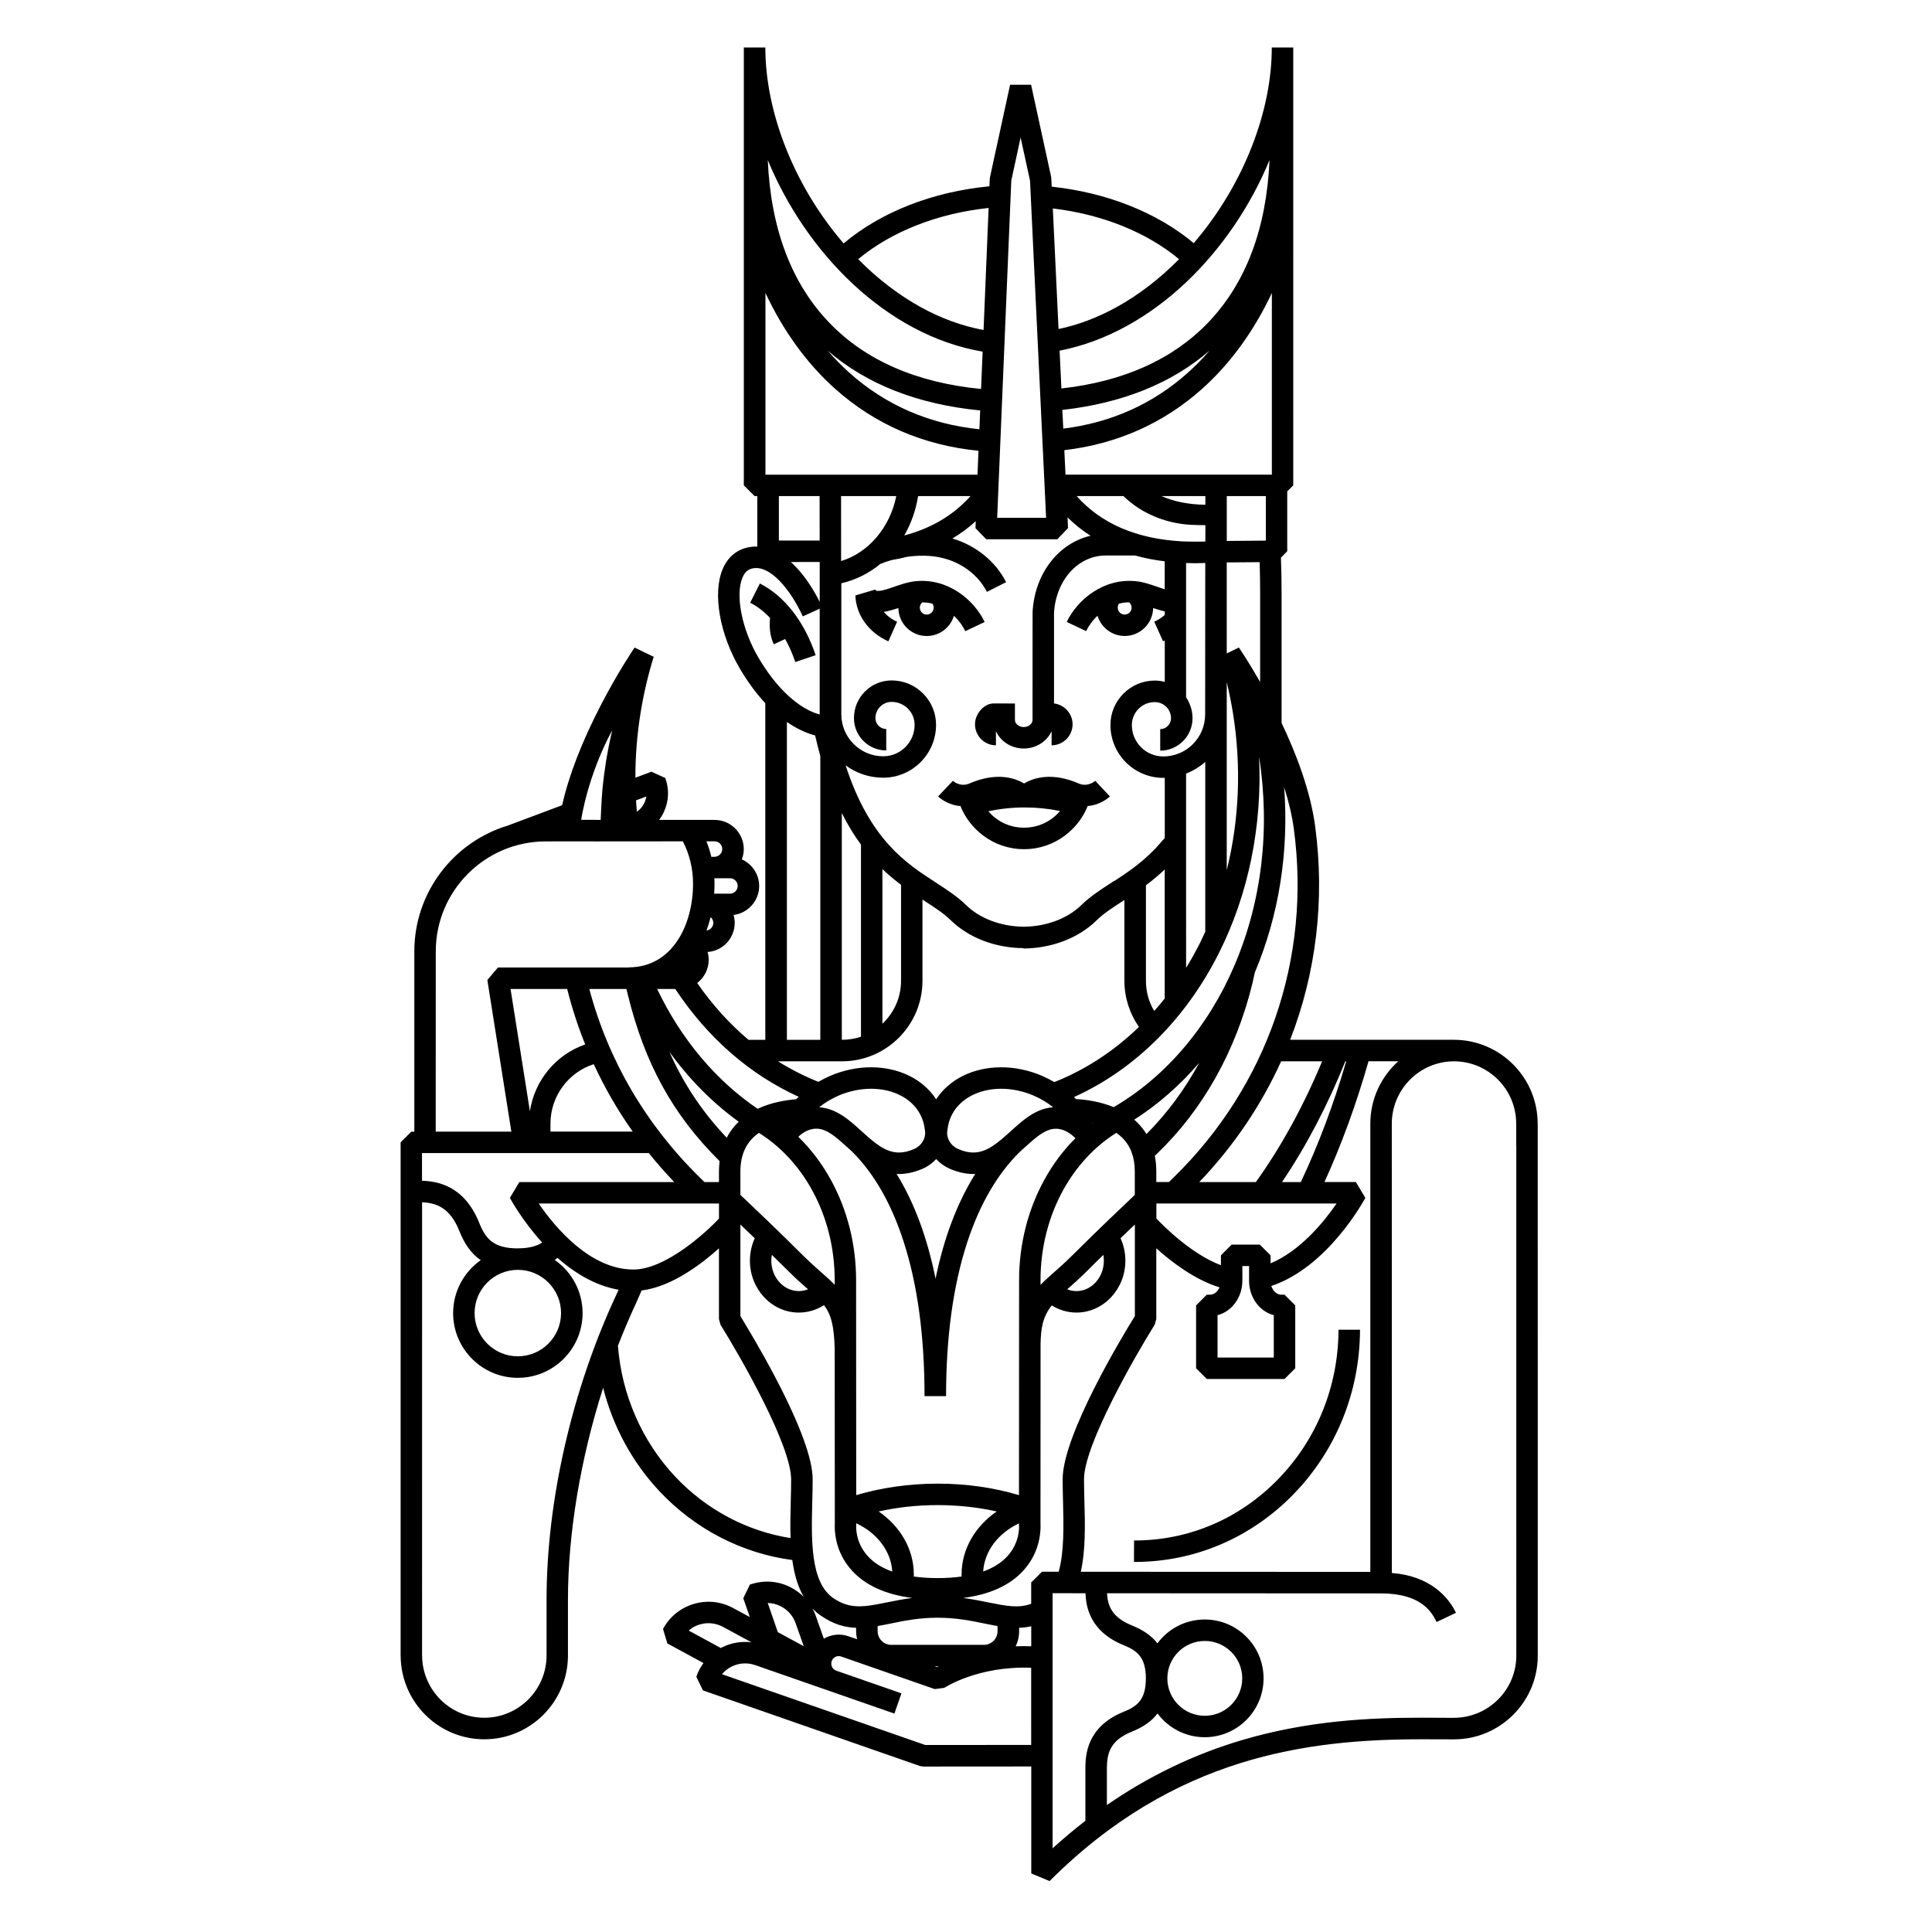<?xml version="1.0" encoding="UTF-8"?>
<!-- Uploaded to: ICON Repo, www.iconrepo.com, Generator: ICON Repo Mixer Tools -->
<svg fill="#000000" width="800px" height="800px" version="1.1" viewBox="144 144 512 512" xmlns="http://www.w3.org/2000/svg">
 <path d="m386.48 298.04c-1.82 0.195-3.633 0.816-5.414 1.426-1.484 0.527-3.043 1.047-4.137 1.129-0.746 0.039-0.828-0.105-0.961-0.359l-5.285 1.566c0.168 5.152 3.512 9.82 8.742 12.16l2.316-5.195c-1.445-0.637-2.644-1.559-3.543-2.621 1.344-0.188 2.664-0.609 3.879-0.996 0.059 4.082 3.402 7.402 7.508 7.402 3.41 0 6.281-2.258 7.215-5.356 1.301 1.211 2.332 2.648 3.012 4.07l5.133-2.422c-2.793-5.867-9.73-11.742-18.465-10.805zm3.109 8.836c-1.008 0-1.828-0.836-1.828-1.844 0-0.543 0.238-1.059 0.645-1.395 0.945 0 1.832 0.125 2.699 0.336 0.211 0.312 0.328 0.672 0.328 1.059 0 1.008-0.832 1.844-1.844 1.844zm109.13 189.51 5.699 0.012c-0.051 16.473-6.309 31.93-17.594 43.555-11.266 11.594-26.234 17.977-42.113 17.977h-0.195l0.02-5.688c14.426 0.039 27.988-5.727 38.207-16.27 10.254-10.547 15.922-24.602 15.977-39.586zm-102.23-145.48 0.039 0.02-3.926 4.137c1.109 1.039 3.258 2.348 5.934 2.562 2.324 5.894 8.52 11.418 16.852 11.418 8.352 0 14.535-5.531 16.859-11.426 2.656-0.227 4.801-1.527 5.894-2.555l-3.894-4.137c-0.023 0.031-1.82 1.652-4.133 0.805-7.262-3.199-12.141-1.633-14.723-0.102-2.578-1.535-7.477-3.098-14.727 0.102-2.258 0.82-3.981-0.648-4.176-0.824zm19.098 7.078c3.168 0 6.297 0.316 9.332 0.941-2.125 2.527-5.453 4.418-9.539 4.418-4.031 0-7.32-1.848-9.457-4.348 3.141-0.672 6.367-1.012 9.664-1.012zm-63.508-44.637-3.023 1.395c-0.922-2-1.27-4.418-0.977-6.977-1.633-1.723-3.402-3.098-5.273-4.039l2.57-5.094c6.516 3.309 11.77 10.047 14.785 19l-5.402 1.809c-0.734-2.195-1.648-4.242-2.68-6.094zm199.42 128.44c0-6.133-2.473-11.68-6.516-15.715-4.016-4.016-9.547-6.516-15.668-6.516h-43.41c6.883-17.719 9.262-37.109 6.609-56.719-1.27-9.305-4.973-19.039-8.879-27.246v-34.41c0-3.117-0.059-6.266-0.176-9.395l1.672-1.707v-15.855l1.594-1.594 0.004-116.04h-5.688c0 16.914-7.41 35.906-19.809 50.805-0.289 0.352-0.578 0.699-0.867 1.047-9.766-8.16-23.074-13.402-37.648-14.977l-0.105-2.102-0.039-0.453-5.324-24.453h-5.562l-5.316 24.453-0.074 0.465-0.086 1.996c-14.965 1.426-28.676 6.758-38.648 15.133-0.316-0.367-0.641-0.734-0.934-1.109-12.414-14.898-19.805-33.891-19.805-50.805h-5.699v116.04l2.852 2.84h0.715v13.371c-1.078-0.031-2.051 0.102-2.891 0.324-2.887 0.742-5.094 2.734-6.332 5.769-2.637 6.379-0.734 17.168 4.602 26.254 2.246 3.797 4.523 6.797 6.746 9.168v89.203h-4.453c-5.055-4.254-9.613-9.301-13.598-15.055 1.84-1.414 3.047-3.629 3.047-6.144 0-0.711-0.105-1.406-0.293-2.074 4.012-0.266 7.188-3.629 7.188-7.703 0-0.734-0.102-1.426-0.301-2.106 3.809-0.484 6.781-3.738 6.781-7.684 0-3.141-1.898-5.828-4.594-7.047 0.324-0.863 0.516-1.762 0.516-2.719 0-4.273-3.481-7.742-7.742-7.742h-14.699c0.52-0.68 0.957-1.414 1.32-2.231 1.281-2.816 1.395-5.977 0.312-8.879l-3.656-1.664-4.258 1.594c-0.012-5.715 0.449-11.473 1.375-17.211 0.812-5.031 1.988-10.027 3.477-14.836l-5.062-2.445c-0.172 0.266-4.363 6.383-8.949 15.262-5.027 9.707-8.465 18.582-10.254 26.516l-14.383 5.391c-14.328 4.324-24.789 17.645-24.789 33.355v47.766h-0.805l-2.828 2.836v135.96l0.012 0.012c0 12.258 9.949 22.219 22.164 22.219 12.238 0 22.172-9.969 22.172-22.227v-14.801c0-17.664 3.367-37.473 9.32-56.121 2.59 10.23 7.688 19.688 14.898 27.379 9.43 10.055 21.895 16.5 35.238 18.262 0.484 3.594 1.391 6.926 3.027 9.758-1.082-1.098-2.379-2-3.789-2.684-3.305-1.598-7.031-1.777-10.488-0.555l-1.742 3.613 1.734 4.988-4.418-2.387c-3.219-1.758-6.918-2.137-10.438-1.102-3.512 1.062-6.414 3.406-8.152 6.625l1.148 3.848 9.574 5.195c-0.801 1.094-1.445 2.301-1.891 3.637l1.75 3.613 57.504 20.043 0.945 0.141 28.562-0.02v28.348l4.852 2.019c33.129-33.125 68.449-37.578 98.605-37.578l8.539 0.023 0.012-0.012v0.012c12.262 0 22.219-9.957 22.219-22.168l-0.012-140.98zm-220.27-51.195c0.43-1.133 0.789-2.328 1.098-3.551 0.422 0.383 0.711 0.918 0.711 1.535-0.004 1.043-0.801 1.895-1.809 2.016zm8.266-11.812c0 1.133-0.91 2.055-2.047 2.055h-4.176c0.047-0.875 0.086-1.75 0.086-2.625 0-0.5-0.02-0.992-0.039-1.465h4.133c1.141 0 2.043 0.918 2.043 2.035zm-6.133-11.824c1.133 0 2.047 0.91 2.047 2.051 0 1.109-0.918 2.047-2.047 2.047v0.012h-0.848c-0.332-1.414-0.777-2.785-1.305-4.106zm181.19 58.301c-4.535 4.074-7.402 9.977-7.402 16.539v118.77l-76.727-0.031c1.305-5.812 1.129-12.641 0.957-18.781-0.051-1.996-0.105-3.91-0.105-5.742 0-9.082 13.527-32.633 18.723-40.945l0.434-1.508v-18.746c4.047 3.633 10.246 8.363 16.766 10.352-0.504 1.133-1.438 1.941-2.481 1.941h-0.898l-2.84 2.84v16.66l2.84 2.84h20.598l2.84-2.84v-16.66l-2.84-2.84h-0.887c-1.16 0-2.188-0.969-2.625-2.312 14.93-4.961 24.512-22.566 24.922-23.352l-2.508-4.191h-8.324c4.519-9.898 8.445-20.656 11.68-32.004h7.871v0.012zm-86.418 51.473c-1.844 1.828-3.477 3.285-4.934 4.555-1.289 1.133-2.43 2.168-3.449 3.219v-1.238c0-8.52 2.09-16.785 6.027-23.93 3.531-6.359 8.363-11.551 14.082-15.125 0.539 0.414 1.078 0.836 1.57 1.32 2.223 2.223 3.305 5.176 3.305 9.012v6.121c-2.531 2.391-9.992 9.465-16.602 16.066zm8.402 1.359c0 4.438-3.258 8.062-7.266 8.062-0.848 0-1.672-0.156-2.449-0.473 0.051-0.039 0.102-0.082 0.137-0.117 1.508-1.32 3.211-2.828 5.195-4.812 1.375-1.387 2.832-2.805 4.254-4.191 0.074 0.488 0.129 1.008 0.129 1.531zm-37.699 83.707c-1.93 0.266-4.035 0.414-6.316 0.414h-0.051c-2.273 0-4.379-0.145-6.309-0.414 0.012-0.188 0.012-0.383 0.012-0.57 0-6.656-3.598-12.746-9.309-16.672 4.938-1.113 10.219-1.684 15.637-1.691 5.402 0.012 10.707 0.578 15.637 1.691-5.703 3.926-9.305 10.004-9.305 16.672 0.004 0.188 0.004 0.383 0.004 0.57zm-18.648 18.105c-1.988 0-3.602-1.633-3.602-3.602v-1.387c1.148-0.188 2.324-0.434 3.531-0.672 3.523-0.734 7.496-1.527 12.34-1.527h0.051c4.812 0 8.805 0.789 12.324 1.527 1.219 0.238 2.383 0.484 3.531 0.672v1.387c0 1.969-1.613 3.602-3.613 3.602zm12.516 5.691c-0.125 0.082-0.258 0.137-0.383 0.207l-0.59-0.207zm-12.242-25.113c-2.711-0.961-4.883-2.324-6.473-4.074-3.426-3.738-3.098-8.039-3.078-8.188l0.012-0.297v-0.242c5.492 2.574 9.227 7.394 9.539 12.801zm33.578-12.766v0.207l0.012 0.266c0.02 0.176 0.336 4.484-3.074 8.219-1.602 1.75-3.75 3.098-6.422 4.062 0.312-5.383 4-10.195 9.484-12.754zm0.031-64.453-0.031 56.965c-6.613-1.98-13.934-3.043-21.441-3.043h-0.238c-7.508 0.012-14.828 1.074-21.453 3.043l-0.031-56.965c0-9.465-2.324-18.688-6.727-26.656-2.367-4.293-5.269-8.117-8.594-11.348 0.945-0.867 1.848-1.457 2.797-1.785 0.699-0.258 1.367-0.363 2.004-0.363 2.746 0 5.281 2.281 8.207 4.934 0.379 0.352 0.797 0.727 1.199 1.094 5.856 5.793 10.434 13.793 13.68 23.82 3.715 11.402 5.57 25.199 5.57 41.031h5.707c0-15.754 1.898-29.508 5.664-40.926 3.289-9.969 7.934-17.945 13.84-23.773 0.473-0.402 0.926-0.828 1.367-1.23 0.484-0.422 0.945-0.855 1.414-1.27 0.07-0.066 0.137-0.117 0.207-0.168v-0.012c2.266-1.984 4.348-3.481 6.586-3.481 0.641 0 1.309 0.105 2.012 0.363 1.055 0.383 2.086 1.074 3.203 2.137-3.195 3.18-5.953 6.856-8.227 10.992-4.394 7.957-6.715 17.176-6.715 26.641zm-57.238-6.531c-6.609-6.606-14.078-13.68-16.621-16.066v-6.121c0-4.637 1.602-8.02 4.906-10.324 5.703 3.562 10.551 8.758 14.062 15.113 3.945 7.144 6.027 15.41 6.027 23.93v1.238c-1.004-1.055-2.133-2.086-3.445-3.219-1.441-1.262-3.074-2.719-4.93-4.551zm1.301 8.945c-0.77 0.312-1.598 0.473-2.445 0.473-4.016 0-7.281-3.621-7.281-8.062 0-0.523 0.051-1.043 0.145-1.535 1.414 1.379 2.852 2.805 4.258 4.188 1.977 1.996 3.688 3.492 5.188 4.812 0.059 0.047 0.102 0.086 0.137 0.125zm81.008-48.273c-3.68-1.516-7.438-1.996-10.016-2.137-0.176-0.188-0.332-0.363-0.523-0.523 16.102-7.266 29.629-20.66 38.438-38.203 7.856-15.617 11.488-33.711 10.629-52.008 2.996 19.25 0.727 38.41-6.578 55.449-6.953 16.227-18.277 29.473-31.949 37.422zm22.695-11.781c-3.84 7.062-8.531 13.43-14.008 18.914-0.695-1.094-1.465-2.117-2.398-3.023-0.277-0.281-0.551-0.551-0.848-0.785 6.332-4.055 12.16-9.148 17.254-15.105zm-28.199 15.992c-0.031 0.02-0.074 0.051-0.105 0.07-0.02-0.031-0.031-0.059-0.051-0.102 0.035 0.012 0.105 0.02 0.156 0.031zm14.051-37.672v-25.336c0.012-0.012 0.031-0.031 0.051-0.039 1.773-1.328 3.394-2.695 4.922-4.144v34.199c-0.906 1.148-1.82 2.231-2.777 3.305-1.449-2.391-2.195-5.125-2.195-7.984zm12.344-69.594c0-2.039-0.637-3.953-1.703-5.562v-35.578c0.801 0.031 1.598 0.051 2.387 0.051 0.926 0 1.797-0.02 2.691-0.059l-0.031 40.145c0 6.133-4.961 11.125-11.109 11.125-4.578 0-8.316-3.734-8.316-8.316 0-1.633 0.641-3.16 1.789-4.316 1.152-1.148 2.664-1.773 4.293-1.773 2.383 0 4.301 1.918 4.301 4.293 0 1.582-1.301 2.871-2.863 2.871v5.703c4.711-0.008 8.562-3.852 8.562-8.582zm-1.703 14.664c1.891-0.734 3.602-1.793 5.078-3.098v45.031c-0.465 1.023-0.957 2.055-1.449 3.059-1.133 2.231-2.336 4.387-3.629 6.488zm10.773-31.848v-24.117l8.711-0.07c0.102 2.66 0.137 5.414 0.137 8.211v23.555c-3.023-5.309-5.391-8.77-5.637-9.141zm0 57.434v-49.812c0.648 2.672 1.18 5.375 1.629 8.09 2.285 14.102 1.695 28.391-1.629 41.723zm0.008-87.242v-11.887h10.352v11.801zm-27.387-11.883c5.019 4.871 12.07 7.656 19.547 7.656 0.262 0 1.184 0.07 2.18 0.039l-0.02 4.359s-4.266 0.051-6.219-0.059c-12.035-0.672-21.363-4.684-27.887-11.996zm10.098 0h11.613v2.293c-4.586-0.062-8.438-0.887-11.613-2.293zm-26.285-22.84c15.973-1.777 29.094-7.133 39.004-15.715-1.82 2.117-3.727 4.066-5.754 5.863-9.246 8.277-20.332 13.234-33.008 14.809zm-1.332 34.281 2.832-2.961-0.117-2.828c1.844 1.824 3.879 3.449 6.082 4.856-8.457 1.969-14.793 9.98-15.355 20.184l-0.012 28.637c0 1.012-1.062 1.875-2.324 1.875h-0.012c-1.25 0-2.328-0.863-2.328-1.875v-4.367l-5.664-0.012c-2.484 0-4.918 2.684-4.918 5.531 0 3.066 2.481 5.559 5.547 5.559v-3.742c1.219 2.707 4.074 4.594 7.367 4.594h0.012c3.301 0 6.144-1.891 7.371-4.586v3.734c3.062 0 5.562-2.484 5.562-5.559 0-2.832-2.156-5.188-4.922-5.531v-24.023c0.516-8.664 6.398-15.184 13.699-15.184h7.793c2.469 0.691 5.098 1.211 7.844 1.535v7.41c-0.699-0.207-1.406-0.465-2.106-0.699-1.762-0.609-3.594-1.23-5.41-1.426-8.699-0.938-15.664 4.938-18.449 10.785l5.141 2.434c0.695-1.414 1.703-2.856 3.019-4.07 0.934 3.098 3.812 5.356 7.211 5.356 4.106 0 7.461-3.32 7.527-7.402 1.02 0.328 2.051 0.676 3.082 0.891v0.938c-0.789 0.711-1.75 1.324-2.781 1.789l2.324 5.195c0.156-0.07 0.312-0.156 0.457-0.215v10.969c-0.84-0.223-1.719-0.348-2.625-0.348-3.129 0-6.09 1.23-8.312 3.449-2.231 2.227-3.465 5.188-3.457 8.34 0 7.723 6.277 14 14.008 14 0.121 0 0.273-0.02 0.383-0.02v15.973l-0.645 0.699c-2.231 2.664-4.684 4.961-7.684 7.215-1.719 1.289-3.402 2.402-5.027 3.461l-0.02-0.047-0.719 0.465c-2.898 1.891-5.633 3.652-7.918 5.879-3.707 3.656-9.309 5.758-15.371 5.824-6.047-0.07-11.656-2.172-15.355-5.824-2.293-2.227-5.019-3.988-7.914-5.879-7.914-5.117-17.488-11.316-23.922-31.055 2.797 2.051 6.227 3.266 9.957 3.266 7.727 0 14.008-6.289 14.008-14 0-3.148-1.223-6.102-3.449-8.328-2.227-2.215-5.168-3.449-8.324-3.449-5.523 0-9.984 4.481-9.984 9.984 0 4.731 3.836 8.566 8.555 8.566v-5.684c-1.586 0-2.863-1.289-2.863-2.883 0-2.383 1.934-4.301 4.297-4.301 1.617 0 3.152 0.645 4.301 1.773 1.152 1.16 1.785 2.695 1.785 4.316 0 4.586-3.719 8.328-8.316 8.328-6.125 0-11.105-5.004-11.105-11.125v-34.723c3.758-0.852 7.262-2.594 10.328-5.117 0.922-0.379 1.895-0.734 2.949-1.023 1.438-0.238 2.84-0.539 4.211-0.883 1.984-0.281 4.035-0.359 5.984-0.211 6.594 0.484 12.379 4.133 15.105 9.516l5.09-2.578c-2.82-5.562-8.02-9.707-14.219-11.574 2.238-1.336 4.293-2.856 6.172-4.586l-0.066 1.844 2.84 2.941zm19.684 18.109c0 1.008-0.82 1.844-1.844 1.844-1.023 0-1.828-0.836-1.828-1.844 0-0.387 0.105-0.734 0.316-1.047 0.863-0.223 1.777-0.348 2.707-0.348 0.387 0.348 0.648 0.852 0.648 1.395zm-61.102 73.461v25.457c0 4.481-1.906 8.504-4.934 11.367v-40.984c1.66 1.586 3.32 2.941 4.934 4.16zm-10.617-10.652v50.91c-1.57 0.527-3.254 0.816-5.004 0.816h-0.074v-60.098c1.594 3.219 3.309 5.984 5.078 8.371zm31.387-110.07c-13.289-1.367-24.863-6.398-34.457-14.977-2.012-1.797-3.934-3.75-5.75-5.863 10.188 8.836 23.789 14.238 40.41 15.852zm-19.918 28.145c1.832-3.168 3.078-6.731 3.672-10.43h13.875c-4.516 5.059-10.375 8.535-17.547 10.43zm-16.734 6.781-0.012-17.211h14.629c-1.652 8.266-7.32 14.996-14.617 17.211zm0.254 132.57c11.742 0 21.305-9.574 21.305-21.312v-21.547c0.156 0.09 0.301 0.188 0.438 0.289 2.762 1.785 5.144 3.324 7.023 5.152 4.762 4.664 11.793 7.379 19.332 7.43v0.102c7.535-0.082 14.574-2.781 19.324-7.441 1.867-1.84 4.262-3.387 7.031-5.176 0.105-0.07 0.246-0.145 0.367-0.246v21.438c0 4.398 1.367 8.641 3.856 12.203-6.621 6.402-14.199 11.367-22.434 14.621-1.055-0.629-2.156-1.188-3.305-1.684-3.426-1.465-7.144-2.242-10.766-2.242-7.426 0-13.773 3.18-17.242 8.488-3.449-5.309-9.812-8.488-17.254-8.488-3.598 0-7.316 0.777-10.762 2.242-1.098 0.484-2.176 1.023-3.18 1.621-3.727-1.496-7.32-3.316-10.727-5.453zm-14.621-5.695v-84.227c3.078 2.121 5.703 3.109 7.477 3.566 0.434 1.898 0.906 3.727 1.379 5.477v75.184zm29.699 35.566c2.023 0 4.09-0.473 6.184-1.359 1.441-0.621 2.684-1.508 3.68-2.602 1.004 1.094 2.238 1.98 3.672 2.602 2.106 0.887 4.176 1.359 6.172 1.359 0.18 0 0.344-0.012 0.504-0.012-4.75 7.566-8.281 16.859-10.516 27.75-2.195-10.902-5.656-20.203-10.324-27.762 0.207 0.016 0.422 0.023 0.629 0.023zm-9.84-11.293c-3.305-3.004-6.727-6.09-11.316-6.398 1.547-1.238 3.32-2.301 5.246-3.129 2.734-1.16 5.684-1.773 8.516-1.773 6.266 0 11.422 2.91 13.395 7.578 0.434 0.992 0.711 2.055 0.828 3.129l0.039 0.238c0.395 2.035-0.836 4.16-2.922 5.047-1.387 0.609-2.684 0.906-3.945 0.906-3.672 0-6.68-2.727-9.84-5.598zm29.527 5.598c-1.238 0-2.519-0.297-3.926-0.906-2.098-0.887-3.316-3.012-2.918-5.039l0.039-0.246c0.117-1.074 0.395-2.137 0.82-3.129 1.996-4.664 7.141-7.578 13.387-7.578 2.848 0 5.777 0.609 8.531 1.773 1.93 0.828 3.688 1.891 5.246 3.129-4.586 0.309-8.004 3.394-11.305 6.398-3.18 2.871-6.188 5.598-9.875 5.598zm79.645 43.102v11.23h-14.906v-11.23c3.758-0.957 6.578-4.695 6.578-9.129v-3.883h1.777v3.883c0 4.438 2.801 8.164 6.551 9.129zm-3.703-18.699h-7.473l-2.832 2.84v2.621c-7.766-2.891-15.262-10.43-17.109-12.379v-3.977h47.762c-3.336 4.852-9.582 12.543-17.496 15.859v-2.125zm22.898-48.578c-3.332 11.395-7.375 22.156-12.031 32.004h-4.984c6.402-9.477 12.031-20.203 16.785-32.004zm-6.383 0c-4.973 11.914-10.863 22.672-17.562 32.004h-15c9.141-9.551 16.426-20.367 21.699-32.004zm-10.066-72.648c1.168 3.664 2.066 7.391 2.562 11.004 4.637 34.379-6.953 68.059-31.805 92.383l-1.281 1.258h-3.356v-2.715c0-1.484-0.125-2.91-0.402-4.231l0.629-0.598c12.117-11.621 20.844-27.172 25.211-44.969l0.672-3.019c6.422-15.246 9.059-32.043 7.769-49.113zm-3.258-82.816h-54.684l-0.312-6.492c14.016-1.652 26.285-7.113 36.535-16.273 7.457-6.676 13.719-15.289 18.461-25.387zm-0.617-83.375c-0.805 18.234-6.309 32.742-16.375 43.18-9.355 9.688-22.363 15.512-38.777 17.352l-0.484-10.016c24.938-4.856 45.699-26.406 55.637-50.516zm-23.973 26.266c-5.109 5.176-10.715 9.48-16.531 12.695-5.047 2.781-10.191 4.727-15.41 5.82l-1.516-31.957c12.992 1.551 24.785 6.246 33.457 13.441zm-44.465-20.809 2.473-11.422 2.492 11.422 4.262 89.352h-12.965zm-6.008 7.238-1.34 32.344c-5.648-1.055-11.238-3.066-16.688-6.082-5.812-3.215-11.441-7.516-16.539-12.695 8.918-7.387 21.16-12.148 34.566-13.566zm-1.586 38.074-0.414 9.895c-17.059-1.664-30.535-7.527-40.148-17.48-10.082-10.438-15.574-24.949-16.375-43.18 10.105 24.527 31.422 46.43 56.938 50.766zm-57.555-15.547c4.734 10.098 10.988 18.711 18.449 25.387 10.625 9.477 23.383 14.988 38.008 16.434l-0.266 6.34h-56.191zm14.348 53.832 0.02 11.777h-10.812v-11.777zm0.031 17.461v10.59c-1.379-2.766-3.723-6.785-6.984-9.969-0.215-0.207-0.438-0.406-0.66-0.613zm-16.227 25.363c-4.367-7.402-6.191-16.5-4.258-21.195 0.734-1.785 1.785-2.242 2.523-2.422 4.742-1.223 10.312 5.703 13.477 12.672l4.481-2.031v27.992 0.031c-0.945-0.238-2.387-0.754-4.125-1.789-3.012-1.812-7.566-5.566-12.098-13.258zm10.664 116.37c-0.227 0.195-0.449 0.422-0.648 0.648-2.699 0.207-6.586 0.805-10.227 2.539-11.074-7.496-20.332-18.512-26.641-31.766h4.797c8.551 12.922 19.75 22.695 32.719 28.578zm-24.984 22.594-1.27-1.258c-14.199-13.906-24.258-31.074-29.234-49.906h9.824l0.379 1.523c4.469 18.199 11.906 31.754 24.129 43.898l0.188 0.195c-0.105 0.934-0.168 1.867-0.168 2.836v2.715zm3.856 5.688v3.984c-3.906 4.152-14.379 13.508-22.672 13.508-11.473 0-20.773-11.184-25.102-17.492zm-44.664-21.156c0-7.269 4.727-13.617 11.473-15.766 2.891 6.223 6.328 12.211 10.324 17.859h-21.793zm-5.445-3.305-5.133-32.395h15.008c1.258 5.019 2.856 9.93 4.781 14.699-7.773 2.695-13.426 9.527-14.656 17.695zm36.973-15.734c5.238 7.269 11.453 13.523 18.363 18.52-1.305 1.238-2.352 2.644-3.18 4.231-6.473-6.828-11.418-14.219-15.184-22.75zm-6.106-67.676c-0.098 0.555-0.258 1.098-0.492 1.617-0.438 0.984-1.152 1.82-2.023 2.43-0.102-1.008-0.168-2.004-0.227-3.023zm-9.047-17.543c-0.645 2.715-1.188 5.465-1.648 8.242-0.398 2.504-0.727 5.062-0.969 7.609 0 0-0.227 2.453-0.449 7.894l-5.168-0.02c-0.008-0.004 1.691-11.711 8.234-23.727zm-46.766 58.59c0-16.078 13.082-29.141 29.156-29.141l12.883-0.012v0.012l23.434-0.02c1.77 3.402 2.707 7.254 2.707 11.25 0 10.676-5.344 22.152-17.094 22.152v0.031h-34.602l-2.816 3.316 6.359 40.18h-20.043zm-3.637 53.453h60.094c2.117 2.656 4.367 5.203 6.727 7.684h-41.039l-2.508 4.191c0.133 0.246 3.231 5.965 8.559 11.848-1.375 0.898-3.352 1.508-6.398 1.527h-0.059c-0.02 0-0.055 0.012-0.09 0.012-6.254-0.039-8.398-2.414-10.152-6.812-4.039-10.004-11.285-10.973-15.145-11.117l-0.004-7.332zm36.836 42.41c0 6.309-5.129 11.453-11.457 11.453-6.316 0-11.453-5.144-11.453-11.453 0-6.289 5.066-11.395 11.352-11.461h0.141 0.047c6.277 0.035 11.371 5.152 11.371 11.461zm-3.84 75.902v14.801c0 9.129-7.406 16.535-16.496 16.535-9.098 0-16.484-7.422-16.484-16.535l-0.012-0.012 0.004-120.07c3.672 0.207 7.34 1.32 9.848 7.559 1.152 2.863 2.75 5.769 5.703 7.785-4.418 3.109-7.324 8.238-7.324 14.043 0 9.457 7.691 17.148 17.148 17.148 9.465 0 17.16-7.691 17.16-17.148 0-5.836-2.91-10.984-7.375-14.082 0.242-0.176 0.492-0.363 0.742-0.559 5.215 4.637 10.691 7.488 16.176 8.445l-0.465 1.031c-11.84 25.273-18.625 54.832-18.625 81.062zm64.719-26.121c-0.082 3.231-0.168 6.566-0.059 9.84-11.582-1.82-22.379-7.559-30.621-16.344-8.785-9.367-14.133-21.66-15.125-34.625 1.516-3.914 3.148-7.734 4.871-11.441l1.406-3.211c4.992-0.621 10.57-3.266 16.602-7.91 1.445-1.113 2.754-2.227 3.894-3.254v18.773l0.422 1.508c5.199 8.309 18.703 31.859 18.703 40.945 0.008 1.801-0.039 3.719-0.094 5.719zm-4.098-32.746c-3.953-7.527-7.957-14.121-9.254-16.238v-24.266c1.137 1.062 2.418 2.301 3.805 3.633-0.832 1.828-1.281 3.894-1.281 5.945 0 7.578 5.812 13.754 12.957 13.754 2.402 0 4.695-0.699 6.68-1.969 1.855 2.449 2.684 5.43 2.832 11.68l0.031 46.25c-0.074 1.168-0.223 7.133 4.445 12.309 3.598 3.996 8.973 6.449 16.062 7.359-2.469 0.316-4.684 0.762-6.742 1.184-5.812 1.164-9.633 1.953-14.16-1.137-6.133-4.211-5.836-15.578-5.578-25.625 0.051-2.031 0.102-3.984 0.102-5.883-0.008-5.379-3.344-14.484-9.898-26.996zm21.672 69.398-2.336-0.805c-2.227-0.785-4.586-0.453-6.481 0.66l-2.106-5.984c-0.25-0.715-0.555-1.395-0.918-2.023 0.699 0.711 1.457 1.371 2.332 1.961 3.238 2.223 6.246 3.059 9.25 3.16v0.926c0.008 0.719 0.109 1.426 0.258 2.106zm-20.387-8.816c1.926 0.926 3.391 2.551 4.106 4.586l2.144 6.07-6.871-3.727-2.672-7.723c1.113 0.016 2.258 0.289 3.293 0.793zm-24.242 6.512c0.836-0.746 1.848-1.301 2.953-1.621 2.066-0.609 4.231-0.371 6.125 0.641l7.559 4.09c-2.59-0.312-5.231 0.102-7.644 1.27-0.152 0.07-0.312 0.16-0.48 0.246zm90.766 30.312-28.082 0.012-53.871-18.758c0.719-0.848 1.621-1.57 2.664-2.066 1.918-0.926 4.121-1.055 6.141-0.344l36.719 12.781 0.176 0.07 1.875-5.367-17.312-6.019c-1.012-0.379-1.535-1.496-1.176-2.527 0.359-1.043 1.496-1.578 2.535-1.203l24.766 8.621 2.519-0.324c0.09-0.051 8.906-5.875 23.043-5.324zm0-26.148c-1.406-0.059-2.793-0.051-4.102 0.012 0.578-1.199 0.906-2.559 0.906-3.984v-0.926c1.055-0.039 2.125-0.156 3.211-0.414v5.316zm2.852-19.75-2.852 2.852v5.637c-3.367 1.258-6.629 0.578-11.297-0.352-2.066-0.422-4.281-0.867-6.734-1.188 7.07-0.906 12.473-3.367 16.047-7.359 4.664-5.176 4.516-11.141 4.449-12.309l0.02-47.707c0.102-4.301 0.594-7.07 2.953-10.156 1.969 1.219 4.223 1.898 6.574 1.898 7.125 0 12.949-6.184 12.949-13.766 0-2.039-0.441-4.098-1.281-5.934 1.367-1.328 2.676-2.57 3.797-3.633v24.262c-3.336 5.375-19.141 31.539-19.141 43.246 0 1.898 0.051 3.848 0.102 5.883 0.156 6.277 0.336 13.316-1.145 18.617l-4.441 0.004zm11.512 51.73v14.27c-2.961 2.293-5.848 4.715-8.691 7.289v-67.602l8.711 0.012c0.137 3.324 1.031 10.105 10.148 13.773 3.762 1.516 5.82 3.367 5.859 8.746v0.031 0.07c-0.031 5.41-2.082 7.269-5.859 8.785-9.949 3.992-10.102 11.715-10.168 14.625zm114.2-29.504c0 9.082-7.422 16.48-16.547 16.48l-0.016 0.012-8.508-0.039c-13.586 0-29.859 0.711-47.523 5.906-12.762 3.769-24.777 9.547-35.91 17.242v-10.004c0.09-3.465 0.656-7.055 6.586-9.426 3.047-1.23 5.305-2.797 6.836-4.84 2.832 3.82 7.394 6.297 12.516 6.297 8.609 0 15.586-6.988 15.586-15.598s-6.977-15.598-15.586-15.598c-5.144 0-9.715 2.488-12.543 6.328-1.547-2.016-3.777-3.562-6.82-4.781-5.391-2.188-6.348-5.336-6.543-8.504l72.57 0.039c10.43 0 13.383 4.664 14.781 7.586l5.129-2.438c-2.047-4.316-7.019-9.809-16.992-10.551l-0.012-119.07c0-9.113 7.402-16.531 16.488-16.531 4.535 0 8.652 1.859 11.645 4.84 2.984 2.992 4.832 7.125 4.832 11.68v5.773h0.031zm-92.477 6.008v-0.051c0.039-5.441 4.469-9.84 9.922-9.84 5.473 0 9.922 4.438 9.922 9.91s-4.449 9.922-9.922 9.922c-5.441 0-9.871-4.379-9.922-9.82z"/>
</svg>